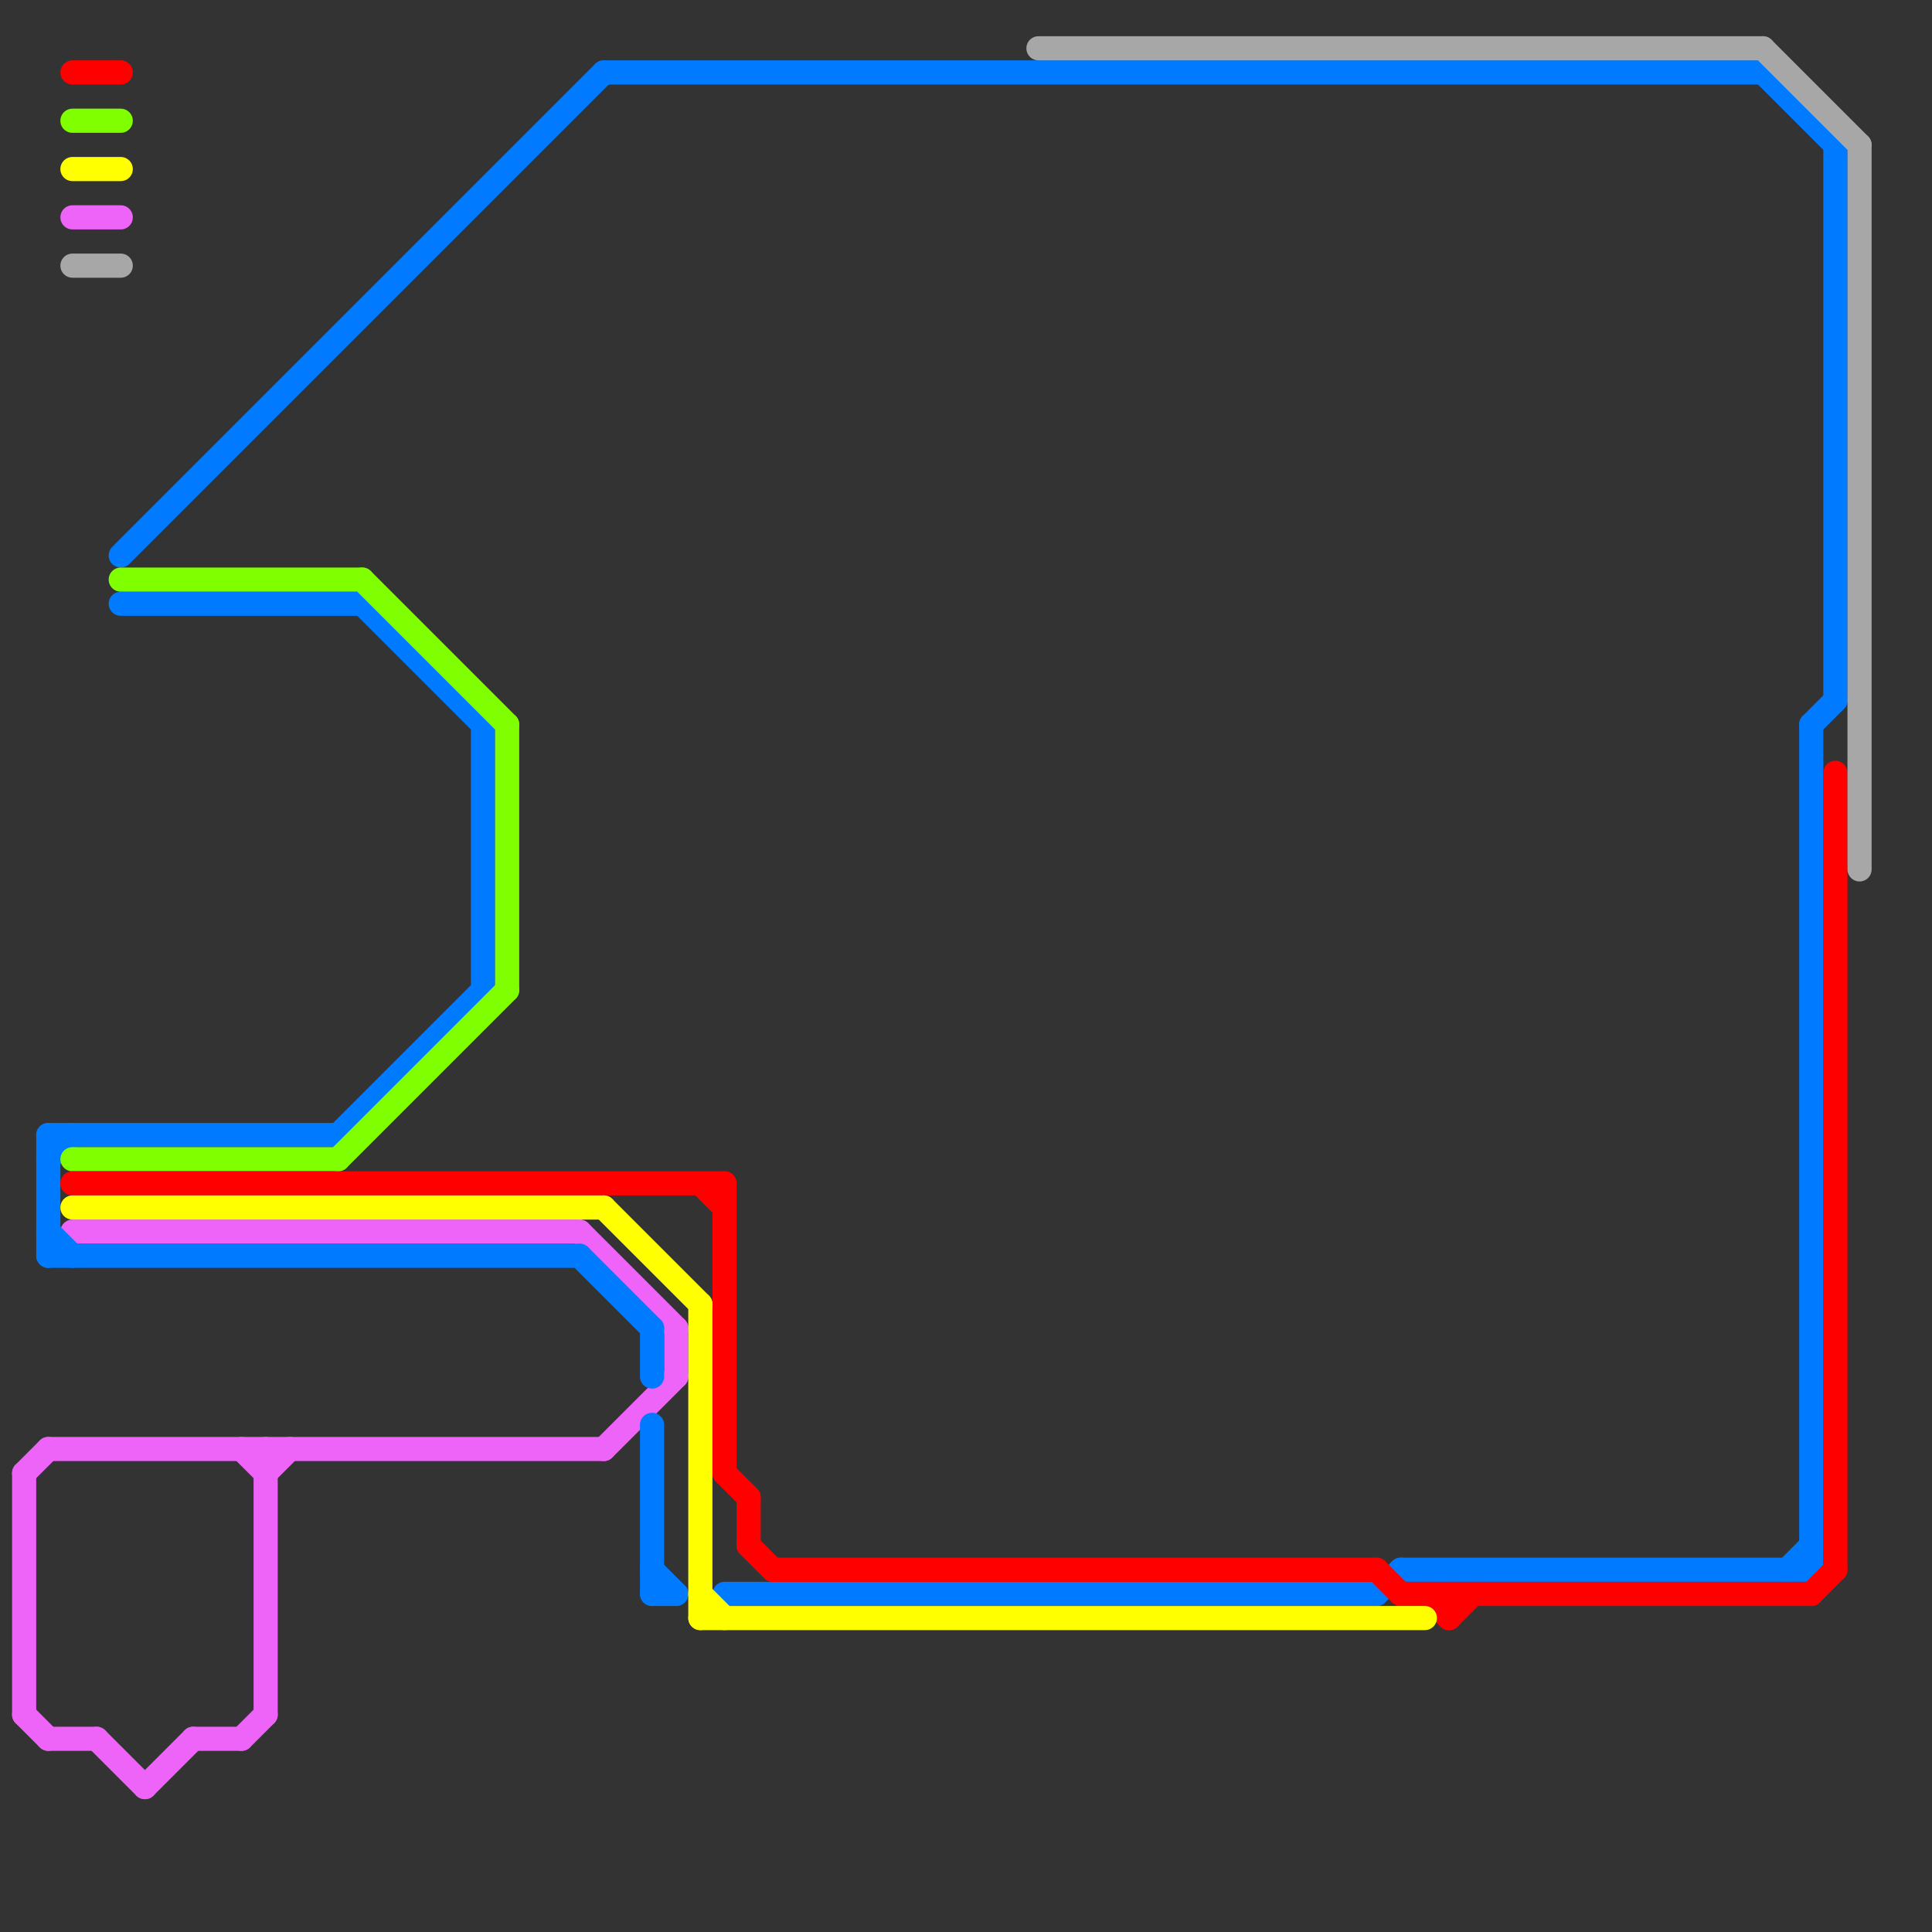 
<svg version="1.1" xmlns="http://www.w3.org/2000/svg" viewBox="0 0 80 80">
<rect x="0" y="0" width="80" height="80" fill="#333333" stroke="none"/>
<style>text { font: 1px Helvetica; font-weight: 600; white-space: pre; dominant-baseline: central; } line { stroke-width: 1; fill: none; stroke-linecap: round; stroke-linejoin: round; } .c0 { stroke: #ee64f9 } .c1 { stroke: #007aff } .c2 { stroke: #80ff00 } .c3 { stroke: #ff0000 } .c4 { stroke: #ffff00 } .c5 { stroke: #a7a7a7 }</style><defs><g id="wm-xf"><circle r="1.2" fill="#000"/><circle r="0.9" fill="#fff"/><circle r="0.6" fill="#000"/><circle r="0.3" fill="#fff"/></g><g id="wm"><circle r="0.6" fill="#000"/><circle r="0.3" fill="#fff"/></g></defs><line class="c0" x1="10" y1="60" x2="11" y2="61"/><line class="c0" x1="28" y1="55" x2="28" y2="57"/><line class="c0" x1="4" y1="72" x2="6" y2="74"/><line class="c0" x1="3" y1="51" x2="24" y2="51"/><line class="c0" x1="8" y1="72" x2="10" y2="72"/><line class="c0" x1="6" y1="74" x2="8" y2="72"/><line class="c0" x1="1" y1="61" x2="2" y2="60"/><line class="c0" x1="2" y1="60" x2="25" y2="60"/><line class="c0" x1="10" y1="72" x2="11" y2="71"/><line class="c0" x1="11" y1="60" x2="11" y2="71"/><line class="c0" x1="1" y1="61" x2="1" y2="71"/><line class="c0" x1="25" y1="60" x2="28" y2="57"/><line class="c0" x1="24" y1="51" x2="28" y2="55"/><line class="c0" x1="3" y1="9" x2="5" y2="9"/><line class="c0" x1="11" y1="61" x2="12" y2="60"/><line class="c0" x1="2" y1="72" x2="4" y2="72"/><line class="c0" x1="1" y1="71" x2="2" y2="72"/><line class="c1" x1="5" y1="25" x2="15" y2="25"/><line class="c1" x1="2" y1="52" x2="24" y2="52"/><line class="c1" x1="5" y1="23" x2="25" y2="3"/><line class="c1" x1="73" y1="3" x2="76" y2="6"/><line class="c1" x1="76" y1="6" x2="76" y2="29"/><line class="c1" x1="2" y1="51" x2="3" y2="52"/><line class="c1" x1="27" y1="65" x2="28" y2="66"/><line class="c1" x1="74" y1="65" x2="75" y2="64"/><line class="c1" x1="57" y1="66" x2="58" y2="65"/><line class="c1" x1="24" y1="52" x2="27" y2="55"/><line class="c1" x1="58" y1="65" x2="75" y2="65"/><line class="c1" x1="2" y1="48" x2="3" y2="47"/><line class="c1" x1="30" y1="66" x2="57" y2="66"/><line class="c1" x1="75" y1="30" x2="75" y2="65"/><line class="c1" x1="2" y1="47" x2="2" y2="52"/><line class="c1" x1="15" y1="25" x2="20" y2="30"/><line class="c1" x1="14" y1="47" x2="20" y2="41"/><line class="c1" x1="27" y1="59" x2="27" y2="66"/><line class="c1" x1="20" y1="30" x2="20" y2="41"/><line class="c1" x1="27" y1="55" x2="27" y2="57"/><line class="c1" x1="25" y1="3" x2="73" y2="3"/><line class="c1" x1="2" y1="47" x2="14" y2="47"/><line class="c1" x1="75" y1="30" x2="76" y2="29"/><line class="c1" x1="27" y1="66" x2="28" y2="66"/><line class="c2" x1="21" y1="30" x2="21" y2="41"/><line class="c2" x1="5" y1="24" x2="15" y2="24"/><line class="c2" x1="15" y1="24" x2="21" y2="30"/><line class="c2" x1="14" y1="48" x2="21" y2="41"/><line class="c2" x1="3" y1="5" x2="5" y2="5"/><line class="c2" x1="3" y1="48" x2="14" y2="48"/><line class="c3" x1="60" y1="67" x2="61" y2="66"/><line class="c3" x1="60" y1="66" x2="60" y2="67"/><line class="c3" x1="30" y1="61" x2="31" y2="62"/><line class="c3" x1="58" y1="66" x2="75" y2="66"/><line class="c3" x1="29" y1="49" x2="30" y2="50"/><line class="c3" x1="32" y1="65" x2="57" y2="65"/><line class="c3" x1="57" y1="65" x2="58" y2="66"/><line class="c3" x1="3" y1="3" x2="5" y2="3"/><line class="c3" x1="75" y1="66" x2="76" y2="65"/><line class="c3" x1="76" y1="32" x2="76" y2="65"/><line class="c3" x1="3" y1="49" x2="30" y2="49"/><line class="c3" x1="30" y1="49" x2="30" y2="61"/><line class="c3" x1="31" y1="62" x2="31" y2="64"/><line class="c3" x1="31" y1="64" x2="32" y2="65"/><line class="c3" x1="59" y1="66" x2="60" y2="67"/><line class="c4" x1="29" y1="54" x2="29" y2="67"/><line class="c4" x1="25" y1="50" x2="29" y2="54"/><line class="c4" x1="29" y1="66" x2="30" y2="67"/><line class="c4" x1="3" y1="7" x2="5" y2="7"/><line class="c4" x1="29" y1="67" x2="59" y2="67"/><line class="c4" x1="3" y1="50" x2="25" y2="50"/><line class="c5" x1="3" y1="11" x2="5" y2="11"/><line class="c5" x1="77" y1="6" x2="77" y2="36"/><line class="c5" x1="43" y1="2" x2="73" y2="2"/><line class="c5" x1="73" y1="2" x2="77" y2="6"/>
</svg>
